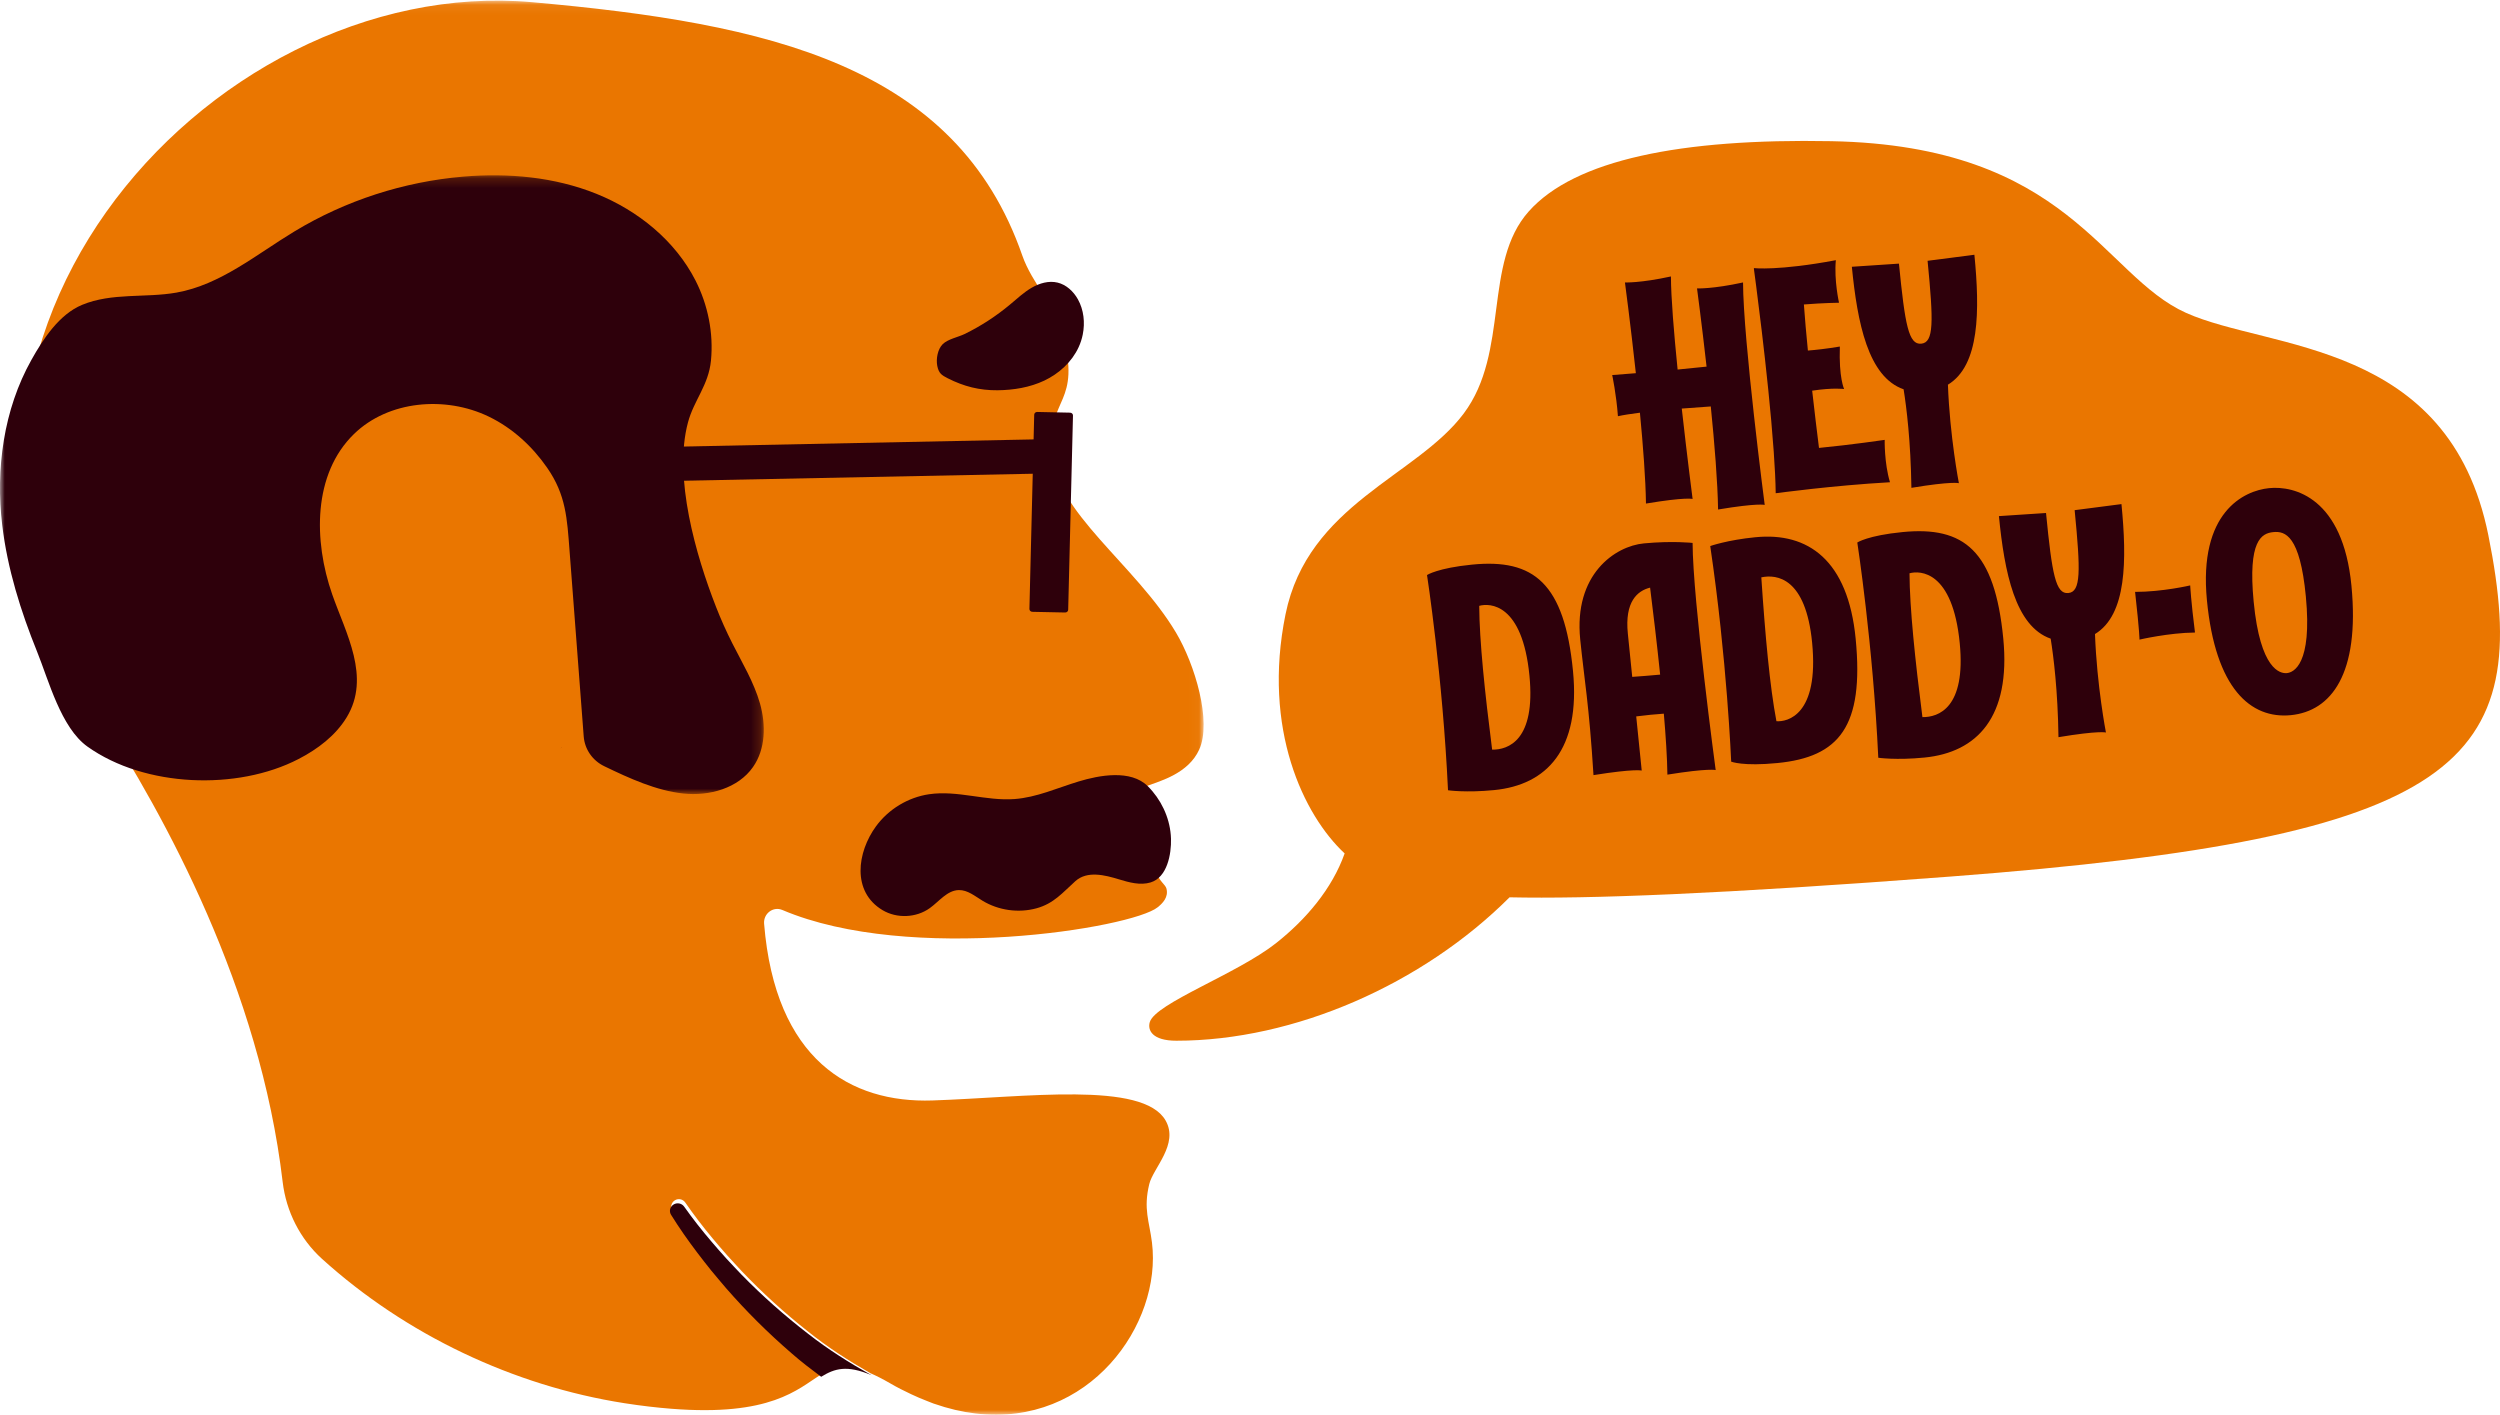 <svg xmlns="http://www.w3.org/2000/svg" xmlns:xlink="http://www.w3.org/1999/xlink" width="258" height="146" viewBox="0 0 258 146">
    <defs>
        <path id="lsf0wsrasa" d="M0.019 0.066L121.967 0.066 121.967 145.999 0.019 145.999z"/>
        <path id="d93p99lrjc" d="M0 0.191L78.822 0.191 78.822 64.047 0 64.047z"/>
    </defs>
    <g fill="none" fill-rule="evenodd">
        <g>
            <g>
                <g transform="translate(-271 -4368) translate(271 4368) translate(2.248)">
                    <mask id="ky81g7d1ob" fill="#fff">
                        <use xlink:href="#lsf0wsrasa"/>
                    </mask>
                    <path fill="#EA7600" d="M119.104 65.268c-4.172-7.005-12.54-12.458-12.867-18.71-.297-5.654 3.114-4.83 1.194-12.076-.759-2.869-3.196-5.282-4.174-8.102C96.427 6.708 77.129 2.409 52.667.226 19.111-2.767-16.076 36.5 7.93 73.638c6.883 10.65 16.646 28.402 18.994 48.346.36 3.03 1.789 5.873 4.062 7.933 8.62 7.803 19.744 13.1 31.218 14.894 1.775.277 3.36.456 4.814.572 10.275.818 13.066-2.027 15.417-3.508-1.04-.798-2.07-1.602-3.04-2.477-2.383-2.108-4.61-4.38-6.66-6.789-.501-.611-1.011-1.216-1.503-1.832-.478-.63-.976-1.239-1.438-1.883-.94-1.274-1.821-2.56-2.662-3.943-.227-.372-.107-.858.27-1.084.363-.218.829-.116 1.065.228l.021.028c.848 1.232 1.796 2.467 2.774 3.641.483.6 1.002 1.165 1.501 1.748.508.575 1.04 1.128 1.557 1.693 2.117 2.22 4.39 4.285 6.783 6.175 2.032 1.637 4.22 3.041 6.461 4.327.597.258 1.255.59 2.016 1.03.747.437 1.482.807 2.213 1.149.536.253 1.067.48 1.594.683.239.093.482.195.719.282l.025.006c1.482.519 2.913.85 4.287 1.014 11.737 1.416 19.269-9.211 18.217-17.644-.271-2.188-.908-3.448-.278-6.034.405-1.662 3.074-4.12 1.685-6.556-2.338-4.104-14.494-2.388-24.058-2.07-8.452.284-16.232-4.187-17.377-18.244-.084-1.032.925-1.818 1.885-1.413 13.177 5.598 36.055 1.869 38.726-.277.513-.41 1.148-1.042.911-1.937-.112-.42-.782-.786-1.014-1.662-.46-1.742-1.023-7.963-1.002-8.924 1.4-.52 4.278-1.29 5.397-3.754 1.318-2.89-.433-8.78-2.405-12.088" mask="url(#ky81g7d1ob)"/>
                </g>
                <path fill="#2E000B" d="M89.935 141.919c-2.268-1.27-4.484-2.657-6.541-4.274-2.422-1.867-4.723-3.906-6.866-6.1-.523-.558-1.061-1.104-1.575-1.671-.505-.577-1.031-1.135-1.517-1.727-.993-1.16-1.953-2.38-2.81-3.595l-.022-.03c-.24-.34-.711-.44-1.078-.225-.38.223-.503.703-.273 1.07.85 1.367 1.742 2.637 2.697 3.896.464.636.97 1.237 1.453 1.86.497.608 1.016 1.206 1.523 1.81 2.074 2.379 4.328 4.622 6.74 6.705.981.864 2.024 1.659 3.079 2.446 1.393-.859 2.65-1.244 5.19-.165M108.484 45.31L62.217 46.251 61.83 49.785 108.449 48.853zM120.826 86.185c-.15-1.893-1.03-3.711-2.371-5.046-1.76-1.757-5.029-1.135-7.142-.49-2.191.664-4.322 1.642-6.604 1.813-2.947.223-5.901-.927-8.825-.497-2.165.319-4.18 1.536-5.475 3.303-1.962 2.681-2.524 6.753.67 8.66 1.474.88 3.466.798 4.864-.201.983-.7 1.804-1.846 3.008-1.87.906-.019 1.666.627 2.439 1.096 1.645 1.001 3.71 1.292 5.569.786 1.8-.49 2.706-1.626 4.019-2.804 1.226-1.1 3.048-.626 4.48-.192 1.068.326 2.212.647 3.28.326 1.732-.525 2.151-2.949 2.109-4.5-.005-.128-.012-.255-.021-.384M57.886 77.203l.003.005.015-.025c-.006.011-.01.009-.018.02" transform="translate(-271 -4368) translate(271 4368)"/>
                <path fill="#2E000B" d="M57.934 77.185l.005-.004v.002l-.092.067c0 .002 0 .005-.003.005.07-.052.12-.092.097-.076l-.004-.016-.018-.027c-.003.002-.01.011-.014.018.002.002.009.009.009.011.009.007.02.02.02.02" transform="translate(-271 -4368) translate(271 4368)"/>
                <g transform="translate(-271 -4368) translate(271 4368) translate(0 17.9)">
                    <mask id="ubeiram2nd" fill="#fff">
                        <use xlink:href="#d93p99lrjc"/>
                    </mask>
                    <path fill="#2E000B" d="M73.889 44.718c-2.064-5.276-4.413-13.355-2.889-19.03.61-2.28 2.125-3.832 2.372-6.372.275-2.83-.305-5.74-1.6-8.276-2.096-4.103-5.924-7.212-10.235-8.944C57.224.362 52.455-.067 47.817.326c-6.145.52-12.161 2.47-17.421 5.651-3.938 2.378-7.63 5.506-12.173 6.317-3.21.573-6.674-.012-9.757 1.27-2.348.976-4.01 3.508-5.222 5.673C.367 24.367-.461 30.517.229 36.292c.538 4.502 1.9 8.86 3.597 13.056 1.198 2.962 2.464 7.858 5.21 9.808 5.914 4.208 15.452 4.546 21.759 1.282 1.984-1.022 3.835-2.42 4.985-4.316 2.515-4.15-.094-8.661-1.498-12.688-1.937-5.552-1.989-12.42 2.245-16.542 3.553-3.461 9.432-3.965 13.913-1.8 2.454 1.185 4.499 3.072 6.032 5.288 1.94 2.8 2.05 5.221 2.304 8.534l1.463 19.185c.1 1.324.91 2.49 2.118 3.072 2.594 1.254 5.365 2.517 8.146 2.818 2.688.295 5.673-.537 7.208-2.733 1.31-1.868 1.339-4.37.719-6.558-.622-2.188-1.82-4.161-2.848-6.194-.625-1.233-1.19-2.497-1.693-3.786" mask="url(#ubeiram2nd)"/>
                </g>
                <path fill="#2E000B" d="M109.922 63.21l-3.384-.07c-.171-.005-.305-.136-.303-.296l.495-20.05c.005-.16.146-.285.315-.28l3.384.072c.172.005.308.134.303.294l-.495 20.05c-.002.158-.146.285-.315.28M111.738 34.533c.25-1.236.11-2.55-.496-3.64-.461-.826-1.205-1.514-2.103-1.73-.902-.216-1.857.06-2.666.528-.807.47-1.498 1.12-2.219 1.72-1.442 1.207-3.02 2.234-4.697 3.055-.666.324-1.732.525-2.265 1.046-.531.52-.703 1.538-.568 2.241.153.773.454.967 1.08 1.284 1.67.845 3.274 1.255 5.147 1.238 1.653-.019 3.325-.29 4.827-1 1.5-.715 2.827-1.903 3.538-3.449.19-.41.33-.847.422-1.293" transform="translate(-271 -4368) translate(271 4368)"/>
                <path fill="#EA7600" d="M256.798 55.238c-4.055-20.153-22.524-19.07-31.187-22.945-8.658-3.874-12.08-17.257-36.631-17.723-15.518-.294-26.468 1.92-31.212 7.246-4.745 5.326-1.961 14.5-6.705 20.85-4.86 6.506-16.086 9.358-18.398 20.735-2.409 11.833 1.874 20.738 6.102 24.673-1.288 3.645-3.996 6.824-7.085 9.264-4.022 3.177-12.455 6.2-13.027 8.155-.24.828.267 1.91 2.746 1.91 12.192 0 25.424-5.844 34.385-14.8 8.124.179 21.679-.33 45.546-2.145 52.694-4.009 60.215-11.612 55.466-35.22" transform="translate(-271 -4368) translate(271 4368)"/>
                <path fill="#2E000B" d="M166.97 42.953c.585-.13 1.373-.248 2.27-.362.327 3.436.59 6.864.624 9.377 4.124-.69 4.813-.476 4.813-.476s-.558-4.298-1.118-9.328c1.067-.086 2.1-.157 2.994-.218.388 3.844.71 7.82.752 10.636 4.123-.689 4.813-.475 4.813-.475s-2.22-17.055-2.236-22.959c-3.14.687-4.749.617-4.749.617s.478 3.556.985 8.07c-.936.103-1.962.205-2.988.302-.38-3.774-.684-7.442-.689-9.608-3.14.689-4.746.62-4.746.62s.57 4.254 1.125 9.364c-1.445.12-2.44.193-2.44.193s.428 2.008.59 4.247M181 27.73s1.477 10.799 2.042 18.771h-.007c.005.026.007.047.012.07.113 1.598.19 3.08.206 4.333.021-.01.036-.014.055-.023v.016s5.802-.796 11.738-1.13c-.601-2.003-.546-4.373-.546-4.373s-3.406.504-6.78.831c-.209-1.663-.46-3.731-.704-5.908 2.197-.33 3.295-.17 3.295-.17s-.553-1.175-.438-4.384c-1.373.23-2.482.35-3.298.415-.165-1.67-.311-3.296-.414-4.757 2.042-.163 3.626-.179 3.626-.179s-.522-2.311-.328-4.391c-5.93 1.114-8.466.817-8.466.817l.024.068c-.01-.002-.016-.007-.016-.007M196.452 40.176c.3 1.87.732 5.344.805 10.169 4.198-.697 4.9-.48 4.9-.48s-.936-4.831-1.131-10.165c3.292-1.994 3.297-7.652 2.731-13.409l-4.831.625c.621 6.353.65 8.424-.653 8.553-1.302.127-1.675-1.911-2.302-8.262l-4.86.324c.568 5.79 1.678 11.373 5.341 12.645M220.34 61.083c.476 4.239.454 4.925.454 4.925s3.02-.703 5.729-.731c-.412-3.237-.494-4.863-.494-4.863s-2.84.667-5.69.67M168.446 69.853c-.148-1.432-.298-2.941-.453-4.47-.337-3.29.982-4.413 2.297-4.74.305 2.428.696 5.682 1.037 8.977-1.045.097-2.058.178-2.881.233m1.207-13.776c-2.977.281-7.256 3.192-6.574 9.919.417 4.115.914 6.685 1.37 13.996 4.264-.683 4.977-.471 4.977-.471s-.229-2.274-.568-5.588c.986-.131 1.975-.22 2.85-.283.204 2.361.344 4.563.368 6.292 4.27-.684 4.983-.472 4.983-.472s-2.366-17.586-2.383-23.441c0 0-2.044-.232-5.023.048M153.988 77.363c-.76-5.948-1.313-11.25-1.332-14.84 1.08-.304 4.454-.275 5.183 7.208.657 6.7-2.21 7.655-3.85 7.632m-2.058-19.097c-3.573.353-4.663 1.077-4.663 1.077s1.612 10.42 2.166 22.212c0 0 1.83.272 4.769-.019 5.428-.535 8.92-4.178 8.13-12.285-.885-9.066-4.04-11.612-10.402-10.985M198.394 74.007c-.76-5.95-1.314-11.252-1.333-14.843 1.08-.303 4.454-.272 5.184 7.211.654 6.698-2.21 7.654-3.851 7.632m-2.058-19.097c-3.573.35-4.663 1.076-4.663 1.076s1.613 10.422 2.166 22.214c0 0 1.831.27 4.769-.02 5.428-.536 8.921-4.177 8.13-12.288-.885-9.063-4.04-11.61-10.402-10.982M183.327 74.428c-.675-3.533-1.16-8.852-1.559-14.845 1.603-.341 4.593.036 5.244 6.746.728 7.493-2.569 8.185-3.685 8.1M181.17 55.44c-2.93.29-4.674.912-4.674.912 1.732 11.696 2.162 22.25 2.162 22.25s1.208.498 4.778.143c6.353-.624 8.952-3.744 8.069-12.824-.79-8.12-4.912-11.016-10.335-10.48M236.006 69.464c-.682.067-2.753-.336-3.428-7.379-.607-6.307.813-7.053 2.03-7.172 1.213-.121 2.748.326 3.355 6.634.677 7.043-1.278 7.85-1.957 7.917m6.664-9.015c-.873-9.061-5.868-10.338-8.5-10.073-2.629.264-7.287 2.503-6.416 11.564.876 9.125 4.518 12.276 8.668 11.864 4.149-.417 7.124-4.23 6.248-13.355M218.935 52.023l-4.832.627c.622 6.352.65 8.423-.653 8.552-1.302.13-1.678-1.91-2.3-8.261l-4.862.322c.568 5.791 1.678 11.371 5.341 12.646.3 1.869.735 5.343.805 10.168 4.201-.698 4.898-.482 4.898-.482s-.936-4.829-1.129-10.162c3.29-1.994 3.295-7.651 2.732-13.41" transform="translate(-271 -4368) translate(271 4368)"/>
            </g>
        </g>
    </g>
</svg>

